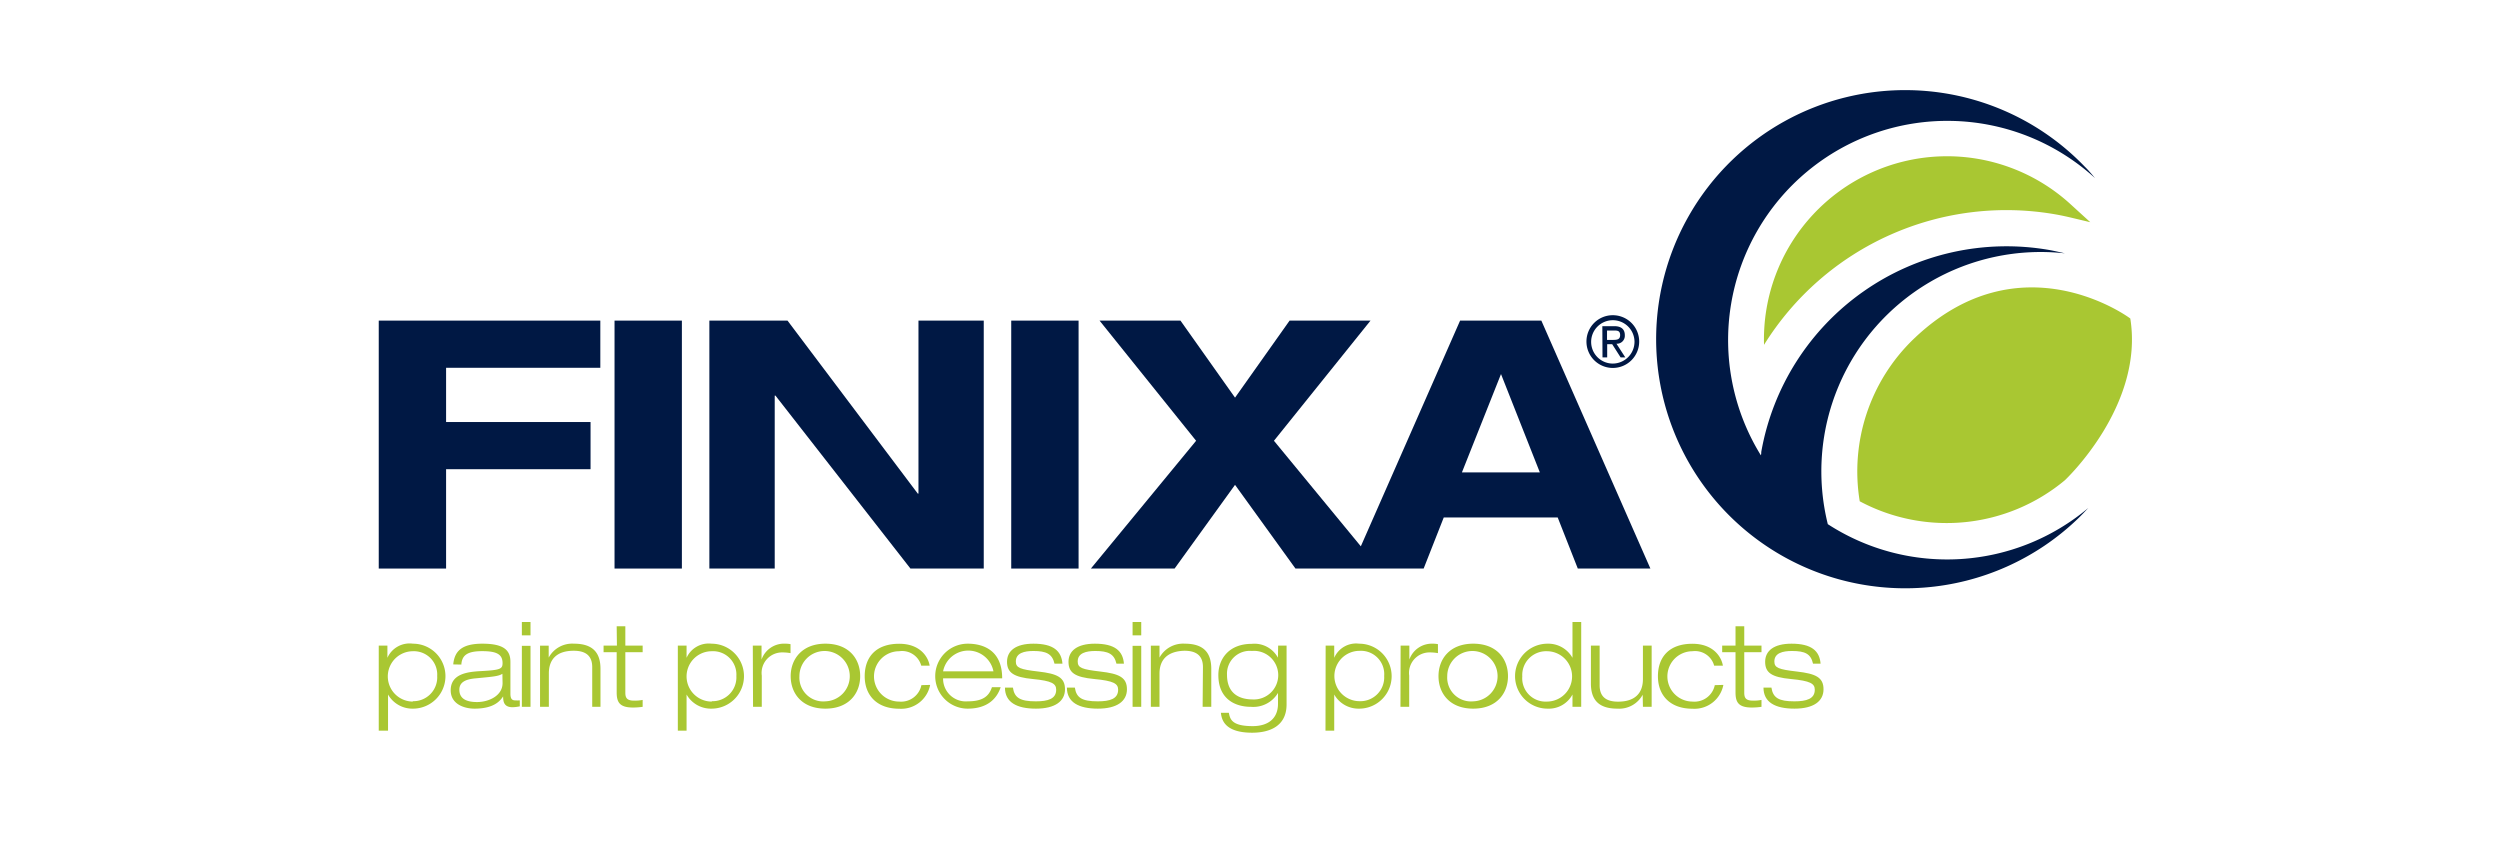 <svg id="Layer_1" data-name="Layer 1" xmlns="http://www.w3.org/2000/svg" viewBox="0 0 314.79 107.62"><defs><style>.cls-1{fill:#001844;}.cls-2{fill:#a9c732;}</style></defs><path class="cls-1" d="M47.69,40.37h27.9v5.94H56.17v6.83H74.36v5.94H56.17V71.59H47.69Z"/><path class="cls-1" d="M77.38,40.37h8.48V71.59H77.38Z"/><path class="cls-1" d="M115.65,40.37h8.22V71.59h-9.23l-17-21.78h-.09V71.59H89.32V40.37h9.84l16.4,21.78h.09Z"/><path class="cls-1" d="M127.33,40.37h8.48V71.59h-8.48Z"/><path class="cls-1" d="M194.08,40.37H183.85l-12.5,28.42L160.41,55.5l12.16-15.13H162.38l-6.87,9.7-6.87-9.7H138.45L150.61,55.5,137.36,71.59H147.9l7.61-10.54,7.61,10.54h16.14l2.53-6.43h14.35l2.53,6.43h9.14Zm-10,19.11L189,47.1l4.89,12.38Z"/><path class="cls-1" d="M218.15,20.11a31.37,31.37,0,0,0,3.68,48.24h0a31.36,31.36,0,0,0,39.77-3c.47-.45.91-.92,1.35-1.39A27.61,27.61,0,0,1,230.15,66,27.62,27.62,0,0,1,260,31.9c-.63-.15-1.26-.29-1.9-.41a31.36,31.36,0,0,0-36.33,25.42c0,.14,0,.28-.05.42a27.6,27.6,0,0,1,42.08-34.9c-.41-.49-.84-1-1.29-1.44A31.35,31.35,0,0,0,218.15,20.11Z"/><path class="cls-2" d="M240.93,42.71a23.15,23.15,0,0,0-6.76,20.41A23.24,23.24,0,0,0,260,60.47s10-9.35,8.24-20.36C268.28,40.11,254.4,29.75,240.93,42.71ZM258.86,27c.73.13,1.45.29,2.16.46l2.18.52-2.48-2.26a23.05,23.05,0,0,0-38.6,17.7A35.93,35.93,0,0,1,258.86,27Z"/><path class="cls-2" d="M47.69,81.29h1.09v1.54h0A3.06,3.06,0,0,1,52,81.05a4.09,4.09,0,1,1,0,8.18,3.53,3.53,0,0,1-3.14-1.78h0V92H47.69Zm4.26,7a3,3,0,0,0,3.1-3.17A2.94,2.94,0,0,0,52,82a3.17,3.17,0,1,0,0,6.34Z"/><path class="cls-2" d="M57.07,83.66c.16-1.61,1-2.61,3.67-2.61s3.53.8,3.53,2.28v4c0,.64.18.86.61.86a5.44,5.44,0,0,0,.57,0v.75a5,5,0,0,1-.91.11c-1.12,0-1.18-.75-1.19-1.36h0c-.34.5-1.08,1.54-3.6,1.54-1.32,0-3-.58-3-2.31,0-2.09,2.14-2.33,3.83-2.42,2.4-.13,2.7-.26,2.7-1,0-1.11-.74-1.51-2.55-1.51s-2.56.46-2.64,1.69Zm6.19,1.18c-.49.32-1.23.37-3.42.58-1.28.12-2,.51-2,1.43,0,1.2,1,1.55,2.23,1.55,1.48,0,3.21-.8,3.21-2.38Z"/><path class="cls-2" d="M65.71,78.32H66.8V80H65.71Zm0,3H66.8V89H65.71Z"/><path class="cls-2" d="M74.57,84c0-1.53-.94-2.06-2.33-2.06-2.15,0-3.13,1.1-3.13,2.84V89H68v-7.7h1.09V82.8h0a3.37,3.37,0,0,1,3.19-1.75c2.56,0,3.33,1.34,3.33,3.17V89H74.57Z"/><path class="cls-2" d="M77.65,78.86h1.09v2.43h2.18v.83H78.74v5.1c0,.66.21,1,1.1,1a4.9,4.9,0,0,0,1.08-.09V89a8.61,8.61,0,0,1-1.2.09c-1.7,0-2.07-.66-2.07-1.91V82.12H76v-.83h1.68Z"/><path class="cls-2" d="M85.35,81.29h1.1v1.54h0a3.05,3.05,0,0,1,3.14-1.78,4.09,4.09,0,1,1,0,8.18,3.52,3.52,0,0,1-3.14-1.78h0V92h-1.1Zm4.27,7a3,3,0,0,0,3.1-3.17A2.94,2.94,0,0,0,89.62,82a3.17,3.17,0,1,0,0,6.34Z"/><path class="cls-2" d="M94.79,81.29h1.1v1.76h0a3,3,0,0,1,3-2,3.25,3.25,0,0,1,.65.06v1.13a5.75,5.75,0,0,0-1-.09,2.58,2.58,0,0,0-2.62,2.92V89h-1.1Z"/><path class="cls-2" d="M103.93,81.05c3,0,4.38,1.94,4.38,4.09s-1.41,4.09-4.38,4.09-4.37-1.94-4.37-4.09S101,81.05,103.93,81.05Zm0,7.26a3.17,3.17,0,1,0-3.27-3.17A3,3,0,0,0,103.93,88.31Z"/><path class="cls-2" d="M117.12,86.24a3.71,3.71,0,0,1-3.9,3c-2.78,0-4.34-1.67-4.34-4.09s1.42-4.09,4.34-4.09c2.64,0,3.66,1.65,3.84,2.76H116A2.5,2.5,0,0,0,113.22,82a3.17,3.17,0,1,0,0,6.34,2.61,2.61,0,0,0,2.8-2.07Z"/><path class="cls-2" d="M126,86.53c-.45,1.37-1.6,2.7-4.15,2.7a4.09,4.09,0,1,1,0-8.18c2,0,4.34.86,4.34,4.36h-7.44a2.86,2.86,0,0,0,3.1,2.9c1.84,0,2.67-.6,3.05-1.78Zm-.91-2a3.23,3.23,0,0,0-6.34,0Z"/><path class="cls-2" d="M132.78,83.57c-.28-1.24-1.05-1.6-2.65-1.6-1.16,0-2.22.25-2.22,1.32,0,.8.52,1,2.86,1.27s3.33.73,3.33,2.23-1.24,2.44-3.66,2.44-3.9-.8-3.9-2.65h1c.19,1.29.92,1.73,2.89,1.73,1.53,0,2.56-.31,2.56-1.46,0-.77-.54-1.12-2.94-1.35s-3.25-.8-3.25-2.17,1.08-2.28,3.32-2.28c2.5,0,3.53.9,3.66,2.52Z"/><path class="cls-2" d="M140.58,83.57c-.28-1.24-1.06-1.6-2.66-1.6-1.15,0-2.22.25-2.22,1.32,0,.8.52,1,2.86,1.27s3.34.73,3.34,2.23-1.25,2.44-3.66,2.44-3.9-.8-3.9-2.65h1c.19,1.29.91,1.73,2.89,1.73,1.52,0,2.56-.31,2.56-1.46,0-.77-.55-1.12-3-1.35s-3.25-.8-3.25-2.17,1.09-2.28,3.32-2.28c2.51,0,3.53.9,3.66,2.52Z"/><path class="cls-2" d="M142.61,78.32h1.09V80h-1.09Zm0,3h1.09V89h-1.09Z"/><path class="cls-2" d="M151.47,84c0-1.53-.94-2.06-2.33-2.06C147,82,146,83.07,146,84.81V89h-1.09v-7.7H146V82.8h0a3.39,3.39,0,0,1,3.19-1.75c2.56,0,3.33,1.34,3.33,3.17V89h-1.09Z"/><path class="cls-2" d="M160.94,81.29H162V88.7c0,2.84-2.29,3.56-4.33,3.56-3.51,0-3.85-1.68-3.94-2.51h1c.16.83.39,1.68,3,1.68,2,0,3.19-1,3.19-2.81V87.25h0A3.62,3.62,0,0,1,157.5,89c-2,0-4.09-1-4.09-4,0-2,1.3-3.93,4.21-3.93a3.36,3.36,0,0,1,3.29,1.74h0Zm-3.26.68a2.87,2.87,0,0,0-3.18,3c0,2.25,1.41,3.1,3.26,3.1a3.06,3.06,0,1,0-.08-6.11Z"/><path class="cls-2" d="M166.92,81.29H168v1.54h0a3,3,0,0,1,3.14-1.78,4.09,4.09,0,1,1,0,8.18,3.52,3.52,0,0,1-3.14-1.78h0V92h-1.1Zm4.27,7a3,3,0,0,0,3.1-3.17,2.94,2.94,0,0,0-3.1-3.17,3.17,3.17,0,1,0,0,6.34Z"/><path class="cls-2" d="M176.36,81.29h1.1v1.76h0a3,3,0,0,1,2.94-2,3.28,3.28,0,0,1,.66.06v1.13a5.75,5.75,0,0,0-1-.09,2.58,2.58,0,0,0-2.62,2.92V89h-1.1Z"/><path class="cls-2" d="M185.5,81.05c3,0,4.38,1.94,4.38,4.09s-1.41,4.09-4.38,4.09-4.37-1.94-4.37-4.09S182.54,81.05,185.5,81.05Zm0,7.26a3.17,3.17,0,1,0-3.27-3.17A3,3,0,0,0,185.5,88.31Z"/><path class="cls-2" d="M198,87.45h0a3.38,3.38,0,0,1-3.14,1.78,4.09,4.09,0,1,1,0-8.18,3.5,3.5,0,0,1,3.14,1.78h0V78.32h1.1V89H198ZM194.78,82a3,3,0,0,0-3.1,3.17,2.94,2.94,0,0,0,3.1,3.17,3.17,3.17,0,1,0,0-6.34Z"/><path class="cls-2" d="M206.84,87.48h0a3.37,3.37,0,0,1-3.19,1.75c-2.56,0-3.33-1.33-3.33-3.17V81.29h1.1v5c0,1.53.93,2.06,2.32,2.06,2.15,0,3.13-1.09,3.13-2.84V81.29h1.1V89h-1.1Z"/><path class="cls-2" d="M217,86.24a3.71,3.71,0,0,1-3.9,3c-2.79,0-4.34-1.67-4.34-4.09s1.42-4.09,4.34-4.09c2.64,0,3.66,1.65,3.84,2.76h-1.1A2.49,2.49,0,0,0,213.12,82a3.17,3.17,0,1,0,0,6.34,2.61,2.61,0,0,0,2.8-2.07Z"/><path class="cls-2" d="M218.53,78.86h1.1v2.43h2.17v.83h-2.17v5.1c0,.66.2,1,1.09,1a4.83,4.83,0,0,0,1.08-.09V89a8.61,8.61,0,0,1-1.2.09c-1.7,0-2.07-.66-2.07-1.91V82.12h-1.68v-.83h1.68Z"/><path class="cls-2" d="M228.29,83.57c-.28-1.24-1-1.6-2.65-1.6-1.15,0-2.22.25-2.22,1.32,0,.8.52,1,2.86,1.27s3.33.73,3.33,2.23-1.24,2.44-3.66,2.44-3.9-.8-3.9-2.65h1c.2,1.29.92,1.73,2.89,1.73,1.53,0,2.57-.31,2.57-1.46,0-.77-.55-1.12-3-1.35s-3.25-.8-3.25-2.17,1.08-2.28,3.32-2.28c2.51,0,3.53.9,3.66,2.52Z"/><path class="cls-1" d="M203.08,39.69A3.32,3.32,0,1,1,199.76,43,3.31,3.31,0,0,1,203.08,39.69ZM205.81,43a2.73,2.73,0,1,0-2.73,2.78A2.75,2.75,0,0,0,205.81,43Zm-4.05-1.93h1.5c.86,0,1.33.37,1.33,1.14a1,1,0,0,1-1.05,1.07L204.65,45h-.59L203,43.34h-.63V45h-.59ZM203,42.8c.54,0,1,0,1-.61s-.44-.57-.85-.57h-.8V42.8Z"/></svg>